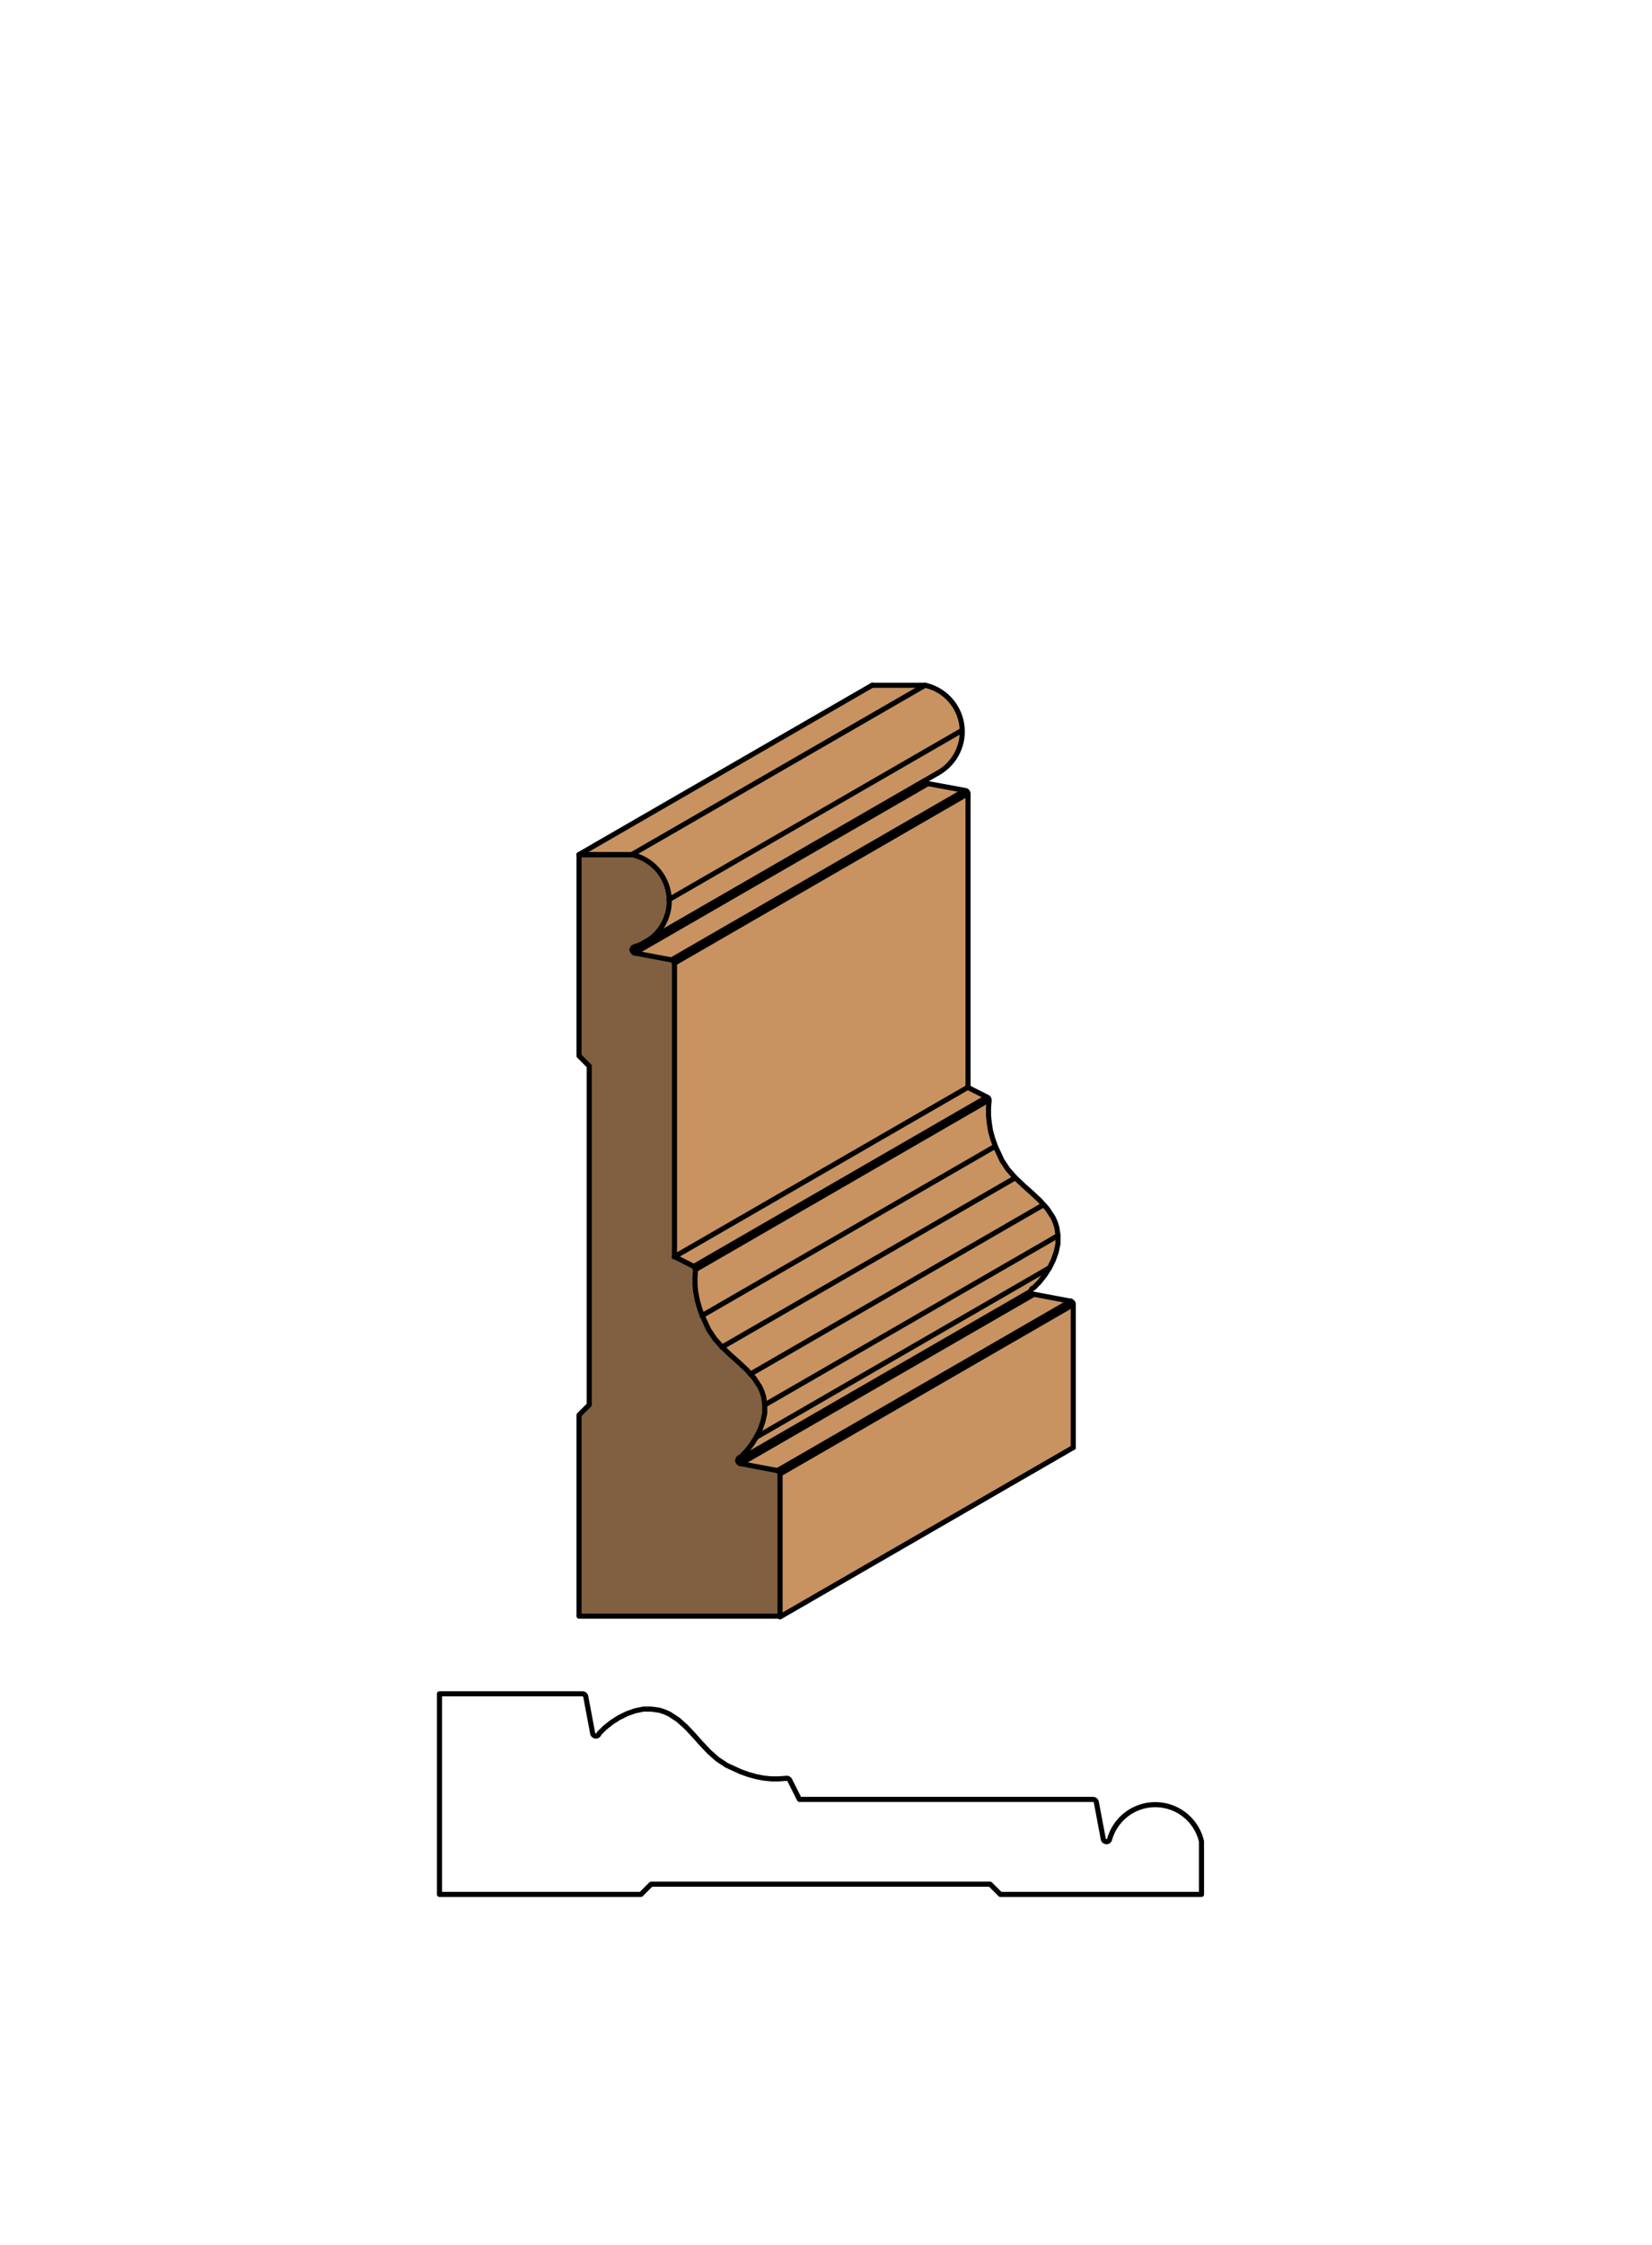 <svg xmlns="http://www.w3.org/2000/svg" viewBox="0 0 161.97 220"><defs><style>.cls-1{fill:#fff;}.cls-2{fill:#c89361;}.cls-3{fill:#806040;}.cls-4{fill:none;stroke:#000;stroke-linecap:round;stroke-linejoin:round;stroke-width:0.5px;}</style></defs><title>Base-SM-122</title><g id="white_box" data-name="white box"><rect class="cls-1" width="161.97" height="220"/></g><g id="Layer_1" data-name="Layer 1"><path class="cls-2" d="M62.22,93.4,91,76.8l3.61.68a.33.33,0,0,1,.27.33v28.78l1.89.95a.33.33,0,0,1,.18.3l-.06.75v.76l.08.76.15.76.21.75.26.73.64,1.39.59.89.72.81.8.76.83.74.8.75.71.79.57.87.21.47.16.5.11.78,0,.8-.17.81-.28.79-.38.77-.46.72-.52.66-.57.58a.32.32,0,0,0,0,.63h0a.32.32,0,0,1,0-.63l.57-.58.52-.66.46-.72.38-.77.28-.79.17-.81,0-.8-.11-.78-.16-.5-.21-.47-.57-.87-.71-.79-.8-.75-.83-.74-.8-.76-.72-.81-.59-.89-.64-1.39-.26-.73-.21-.75L97,110.1l-.08-.76v-.76l.06-.75a.33.33,0,0,0-.18-.3l-1.89-.95V77.8a.33.33,0,0,0-.08-.21L66,94.19a.33.33,0,0,1,.08.21v28.78l1.89.95a.33.33,0,0,1,.18.3l-.06.75v.76l.08.76.15.76.21.75.26.73.64,1.39.59.89.72.81.8.76.83.74.8.75.71.79.57.87.21.47.16.5.11.78,0,.8-.17.81-.28.8-.38.77-.46.72-.52.66-.57.58a.32.32,0,0,0,0,.63l3.61.68a.33.33,0,0,1,.27.33v14H56.77V138.75l1-1v-33.2l-1-1V83.75H62a4.65,4.65,0,0,1,.24,9,.32.32,0,0,0,0,.63Z"/><path class="cls-2" d="M72.6,143.45l28.76-16.6,3.61.68a.33.33,0,0,1,.19.11L76.4,144.24a.33.33,0,0,1,.08.21v14H56.77V138.75l1-1v-33.2l-1-1V83.75H62a4.65,4.65,0,0,1,.24,9,.32.32,0,0,0,0,.63l3.61.68a.33.33,0,0,1,.27.33v28.78l1.89.95a.33.33,0,0,1,.18.3l-.06.75v.76l.08.76.15.76.21.75.26.73.64,1.39.59.89.72.81.8.76.83.74.8.75.71.79.57.87.21.47.16.5.11.78,0,.8-.17.81-.28.8-.38.77-.46.72-.52.66-.57.58a.32.32,0,0,0,0,.63Z"/><polygon class="cls-2" points="61.95 83.75 56.77 83.75 85.52 67.15 90.71 67.15 61.95 83.75"/><polygon class="cls-2" points="105.23 127.85 105.23 141.86 76.48 158.46 76.48 144.45 105.23 127.85"/><polygon class="cls-2" points="74.12 140.87 74.5 140.1 74.78 139.3 74.95 138.5 74.98 137.69 103.74 121.09 103.7 121.89 103.53 122.7 103.25 123.5 102.88 124.26 74.12 140.87"/><polygon class="cls-2" points="74.98 137.69 74.87 136.91 74.71 136.41 74.5 135.94 73.92 135.07 73.57 134.67 102.32 118.07 102.68 118.47 103.25 119.33 103.47 119.81 103.63 120.31 103.74 121.09 74.98 137.69"/><polygon class="cls-2" points="73.57 134.67 73.21 134.28 72.42 133.53 71.58 132.79 70.78 132.03 99.54 115.43 100.34 116.19 101.17 116.92 101.97 117.68 102.32 118.07 73.57 134.67"/><polygon class="cls-2" points="70.78 132.03 70.06 131.22 69.47 130.34 68.83 128.94 97.58 112.34 98.22 113.73 98.81 114.62 99.54 115.43 70.78 132.03"/><polygon class="cls-2" points="96.93 107.82 96.87 108.58 96.89 109.34 96.97 110.1 97.12 110.86 97.32 111.61 97.58 112.34 68.83 128.94 68.57 128.21 68.36 127.46 68.22 126.7 68.13 125.94 68.12 125.18 68.18 124.43 96.93 107.82"/><polygon class="cls-2" points="94.86 77.8 94.86 106.58 66.1 123.18 66.1 94.41 94.86 77.8"/><path class="cls-2" d="M63.35,92.27a4.65,4.65,0,0,0,2.23-4.1l28.76-16.6a4.65,4.65,0,0,1-2.42,4.21Z"/><path class="cls-2" d="M65.58,88.17A4.65,4.65,0,0,0,62,83.75l28.76-16.6a4.65,4.65,0,0,1,3.63,4.41Z"/><path class="cls-2" d="M90.71,76.49a.33.33,0,0,0,.27.31L62.22,93.4a.33.33,0,0,1-.27-.31Z"/><path class="cls-2" d="M62,93.09a.33.33,0,0,1,.24-.32,4.64,4.64,0,0,0,1.16-.51L90.71,76.47v0Z"/><path class="cls-2" d="M66.1,94.41a.33.33,0,0,0-.08-.21l28.76-16.6a.33.33,0,0,1,.08.21Z"/><polygon class="cls-2" points="68 124.13 66.1 123.18 94.86 106.58 96.75 107.53 68 124.13"/><path class="cls-2" d="M105,127.53a.33.33,0,0,1,.19.11L76.4,144.24a.33.33,0,0,0-.19-.11Z"/><path class="cls-2" d="M101.08,126.54a.33.33,0,0,0,.27.31L72.6,143.45a.33.33,0,0,1-.27-.31Z"/><path class="cls-2" d="M72.33,143.14a.33.33,0,0,1,.24-.32l28.61-16.52a.33.33,0,0,0-.1.24Z"/><path class="cls-2" d="M72.57,142.82l.57-.58.52-.66.46-.72,28.75-16.6-.46.72-.52.66-.57.58a.33.33,0,0,0-.14.08Z"/><path class="cls-2" d="M68.18,124.43a.33.33,0,0,0,0-.17l28.76-16.6a.33.33,0,0,1,0,.17Z"/><path class="cls-2" d="M68.13,124.25a.33.33,0,0,0-.13-.12l28.75-16.6a.33.33,0,0,1,.13.12Z"/><path class="cls-2" d="M76.48,158.46H56.77V138.75l1-1v-33.2l-1-1V83.75H62a4.65,4.65,0,0,1,.24,9,.32.32,0,0,0,0,.63l3.61.68a.33.33,0,0,1,.27.33v28.78l1.89.95a.33.33,0,0,1,.18.3l-.06.75v.76l.08.76.15.76.21.75.26.73.64,1.39.59.89.72.81.8.76.83.74.8.75.71.79.57.87.21.47.16.5.11.78,0,.8-.17.81-.28.8-.38.77-.46.72-.52.66-.57.58a.32.32,0,0,0,0,.63l3.61.68L105,127.53a.33.33,0,0,1,.27.33l-28.76,16.6Z"/><path class="cls-3" d="M76.48,158.46H56.77V138.75l1-1v-33.2l-1-1V83.75H62a4.65,4.65,0,0,1,.24,9,.32.32,0,0,0,0,.63l3.61.68a.33.33,0,0,1,.27.33v28.78l1.89.95a.33.33,0,0,1,.18.3l-.06.75v.76l.08.76.15.76.21.75.26.73.64,1.39.59.89.72.81.8.76.83.74.8.75.71.79.57.87.21.47.16.5.11.78,0,.8-.17.81-.28.8-.38.77-.46.72-.52.66-.57.58a.32.32,0,0,0,0,.63l3.61.68a.33.33,0,0,1,.27.33Z"/><path class="cls-4" d="M76.48,144.45a.33.33,0,0,0-.27-.33l-3.61-.68a.32.32,0,0,1,0-.63l.57-.58.52-.66.46-.72.38-.77.28-.8.17-.81,0-.8-.11-.78-.16-.5-.21-.47-.57-.87-.71-.79-.8-.75-.83-.74-.8-.76-.72-.81-.59-.89-.64-1.39-.26-.73-.21-.75-.15-.76-.08-.76v-.76l.06-.75a.33.33,0,0,0-.18-.3l-1.89-.95V94.41a.33.33,0,0,0-.27-.33l-3.61-.68a.32.32,0,0,1,0-.63,4.65,4.65,0,0,0-.24-9H56.77v19.71l1,1v33.2l-1,1v19.71H76.48v-14"/><line class="cls-4" x1="56.77" y1="83.75" x2="61.95" y2="83.75"/><line class="cls-4" x1="76.48" y1="158.46" x2="105.23" y2="141.86"/><path class="cls-4" d="M105.23,127.85a.33.33,0,0,0-.27-.33l-3.61-.68a.32.32,0,0,1,0-.63l.57-.58.52-.66.46-.72.38-.77.28-.79.17-.81,0-.8-.11-.78-.16-.5-.21-.47-.57-.87-.71-.79-.8-.75-.83-.74-.8-.76-.72-.81-.59-.89-.64-1.39-.26-.73-.21-.75L97,110.1l-.08-.76v-.76l.06-.75a.33.33,0,0,0-.18-.3l-1.89-.95V77.8a.33.33,0,0,0-.27-.33L91,76.8a.33.33,0,0,1-.27-.31v0"/><path class="cls-4" d="M91.92,75.78a4.65,4.65,0,0,0-1.21-8.62H85.52"/><line class="cls-4" x1="105.23" y1="141.86" x2="105.23" y2="127.85"/><line class="cls-4" x1="56.77" y1="83.75" x2="85.52" y2="67.15"/><line class="cls-4" x1="61.95" y1="83.75" x2="90.71" y2="67.15"/><line class="cls-4" x1="65.58" y1="88.17" x2="94.34" y2="71.57"/><line class="cls-4" x1="63.16" y1="92.38" x2="91.92" y2="75.78"/><line class="cls-4" x1="61.95" y1="93.09" x2="90.71" y2="76.49"/><line class="cls-4" x1="62.22" y1="93.4" x2="90.89" y2="76.85"/><line class="cls-4" x1="65.83" y1="94.08" x2="94.59" y2="77.48"/><line class="cls-4" x1="66.1" y1="94.41" x2="94.86" y2="77.8"/><line class="cls-4" x1="66.1" y1="123.18" x2="94.86" y2="106.58"/><line class="cls-4" x1="68" y1="124.13" x2="96.75" y2="107.53"/><line class="cls-4" x1="68.18" y1="124.43" x2="96.93" y2="107.82"/><line class="cls-4" x1="68.83" y1="128.94" x2="97.58" y2="112.34"/><line class="cls-4" x1="70.78" y1="132.03" x2="99.54" y2="115.43"/><line class="cls-4" x1="73.57" y1="134.67" x2="102.32" y2="118.07"/><line class="cls-4" x1="74.98" y1="137.69" x2="103.74" y2="121.09"/><line class="cls-4" x1="74.12" y1="140.87" x2="102.88" y2="124.26"/><line class="cls-4" x1="72.33" y1="143.14" x2="101.08" y2="126.54"/><line class="cls-4" x1="72.6" y1="143.45" x2="101.36" y2="126.85"/><line class="cls-4" x1="76.21" y1="144.13" x2="104.99" y2="127.51"/><line class="cls-4" x1="76.48" y1="144.45" x2="105.23" y2="127.85"/><path class="cls-4" d="M57.1,166a.33.33,0,0,1,.33.27l.68,3.61a.32.32,0,0,0,.63,0l.58-.57.66-.52.72-.46.77-.38.79-.28.81-.17.8,0,.78.11.5.16.47.21.87.57.79.71.75.8.74.83.76.8.81.72.89.59,1.39.64.73.26.75.21.76.15.76.08h.76l.75-.06a.33.33,0,0,1,.3.18l.95,1.89h28.78a.33.33,0,0,1,.33.27l.68,3.61a.32.32,0,0,0,.63,0,4.65,4.65,0,0,1,9,.24v5.19H98.08l-1-1H63.84l-1,1H43.09V166h14"/></g></svg>